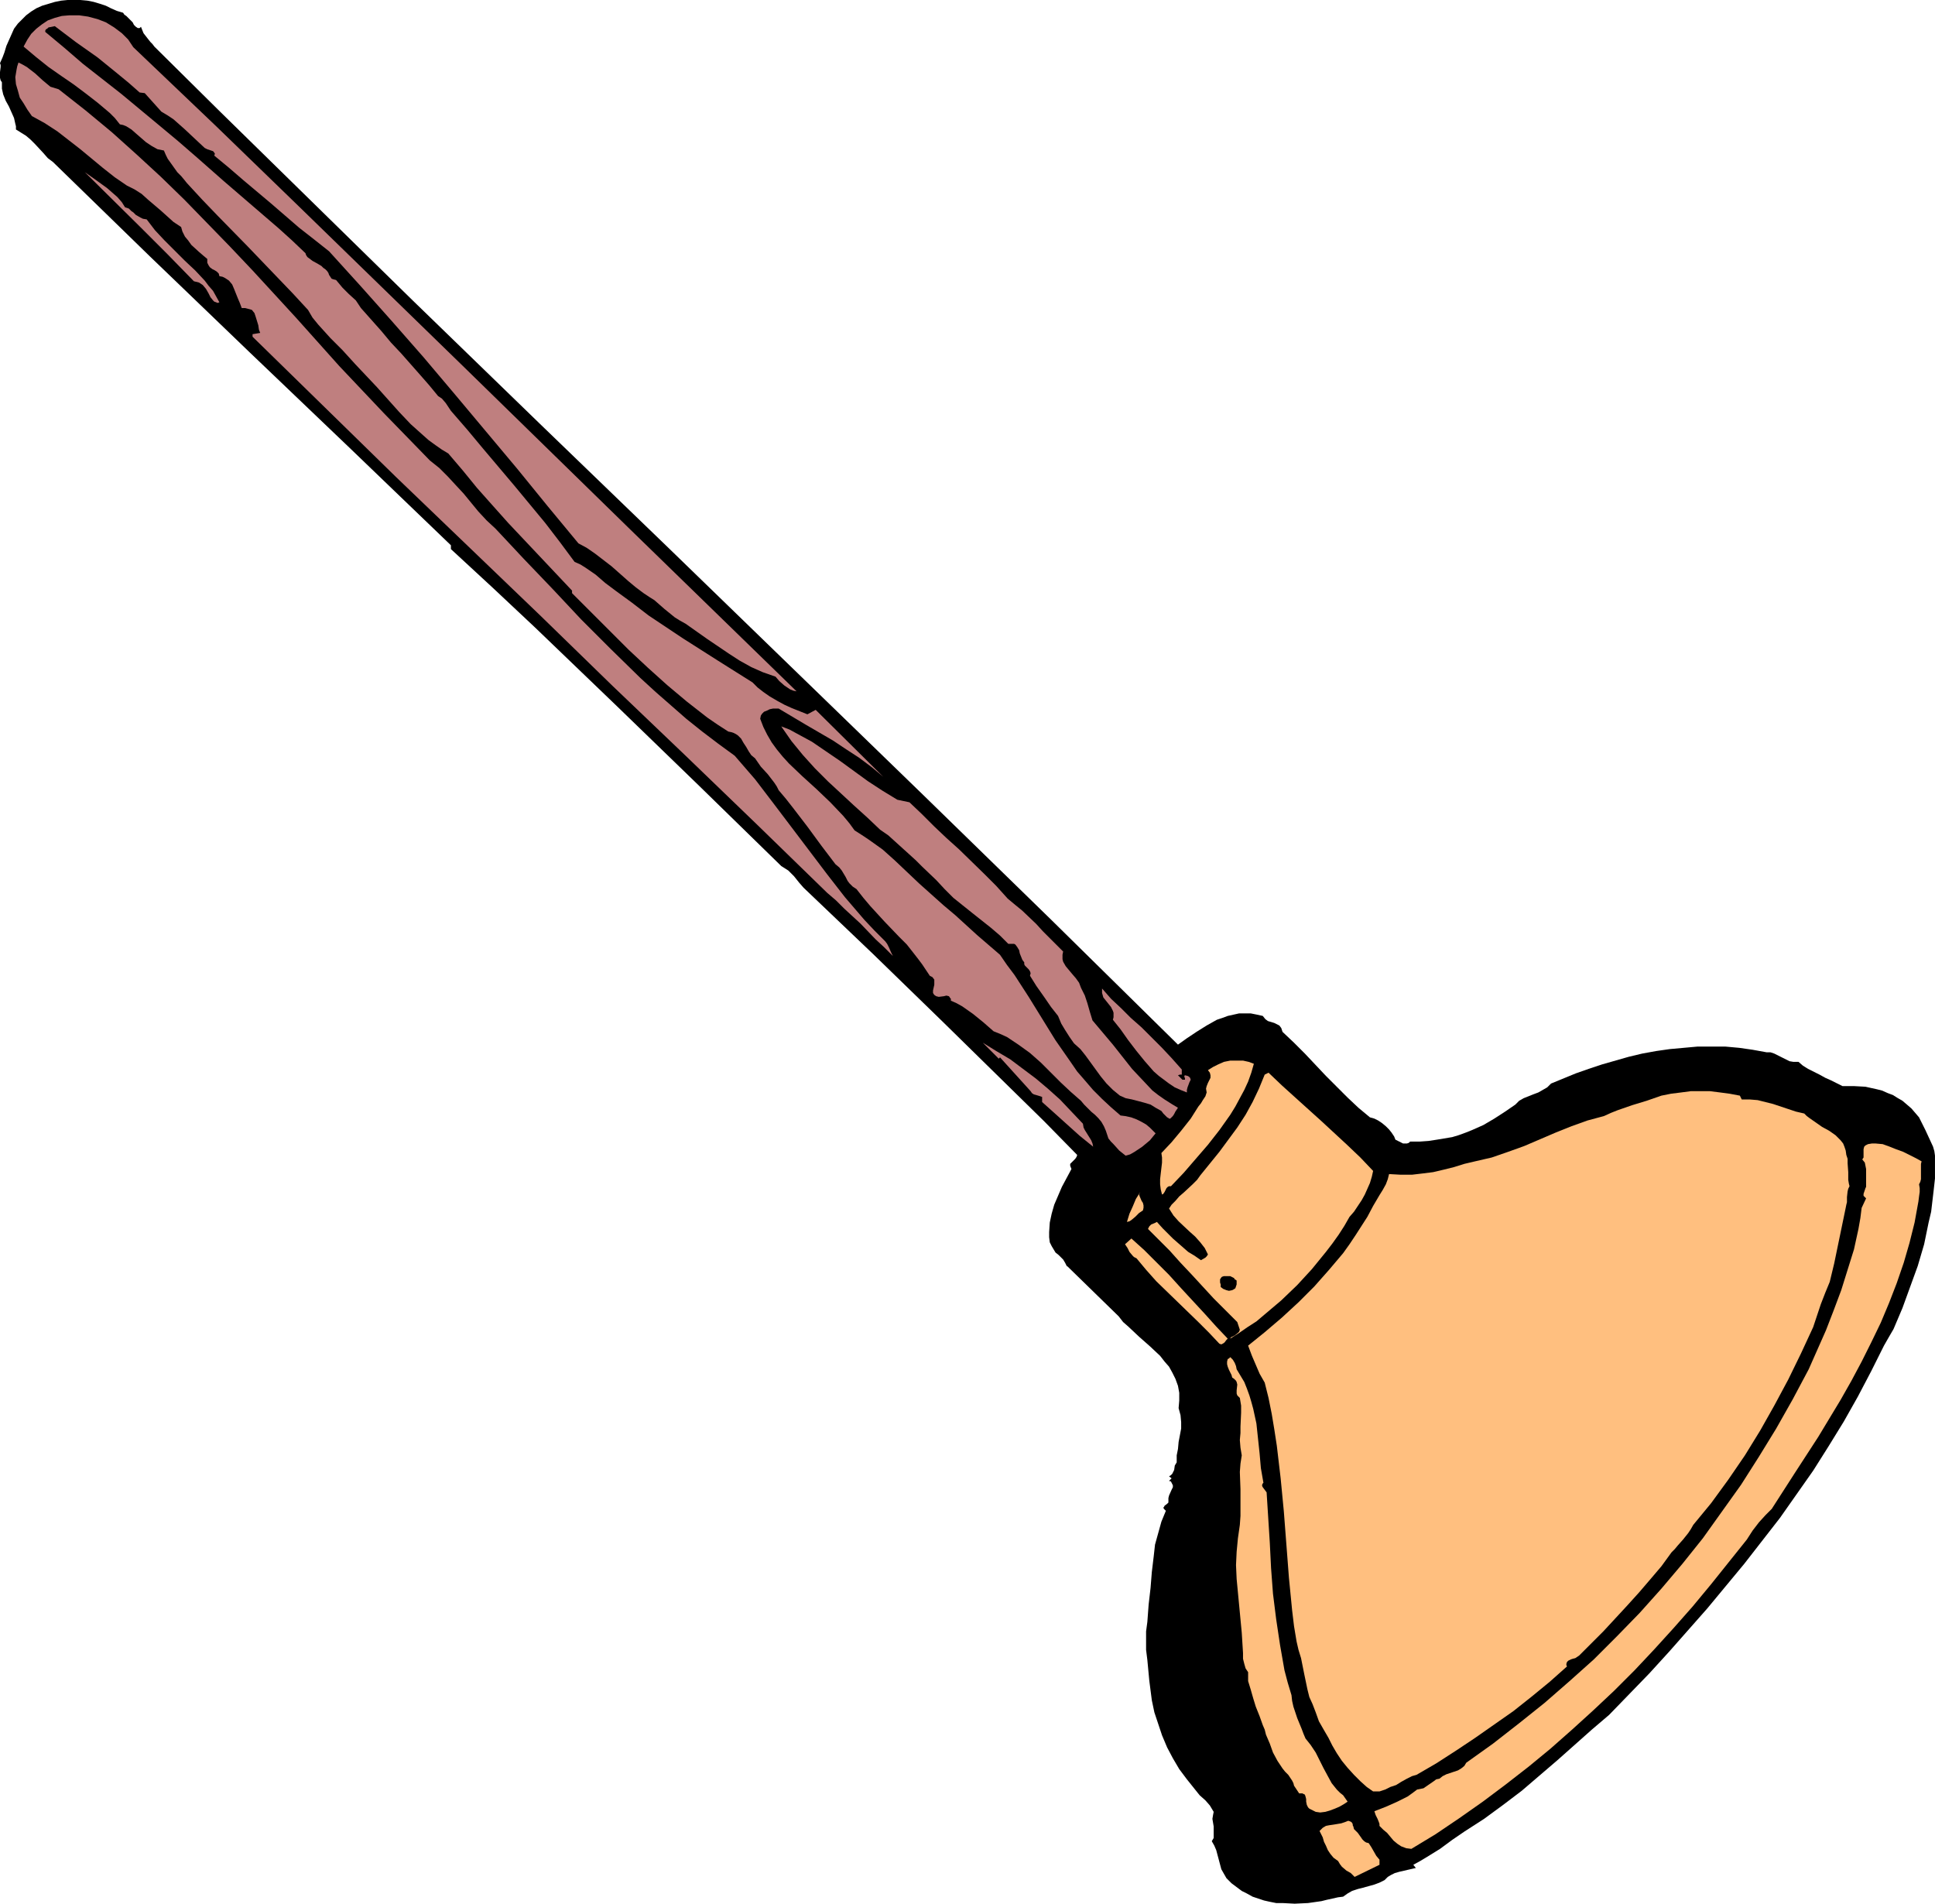 <?xml version="1.0" encoding="UTF-8" standalone="no"?>
<svg
   version="1.0"
   width="129.724mm"
   height="127.628mm"
   id="svg16"
   sodipodi:docname="Plunger 2.wmf"
   xmlns:inkscape="http://www.inkscape.org/namespaces/inkscape"
   xmlns:sodipodi="http://sodipodi.sourceforge.net/DTD/sodipodi-0.dtd"
   xmlns="http://www.w3.org/2000/svg"
   xmlns:svg="http://www.w3.org/2000/svg">
  <sodipodi:namedview
     id="namedview16"
     pagecolor="#ffffff"
     bordercolor="#000000"
     borderopacity="0.25"
     inkscape:showpageshadow="2"
     inkscape:pageopacity="0.0"
     inkscape:pagecheckerboard="0"
     inkscape:deskcolor="#d1d1d1"
     inkscape:document-units="mm" />
  <defs
     id="defs1">
    <pattern
       id="WMFhbasepattern"
       patternUnits="userSpaceOnUse"
       width="6"
       height="6"
       x="0"
       y="0" />
  </defs>
  <path
     style="fill:#000000;fill-opacity:1;fill-rule:evenodd;stroke:none"
     d="m 29.573,2.747 1.616,0.485 0.323,0.485 0.485,0.323 0.485,0.485 0.646,0.646 0.485,0.485 0.323,0.646 0.485,0.485 0.485,0.323 h 0.485 l 0.162,-0.162 0.162,-0.162 0.323,0.808 0.323,0.808 1.131,1.454 0.646,0.808 0.485,0.485 0.485,0.646 0.323,0.323 16.322,16.16 16.322,15.998 32.482,31.835 32.32,31.35 32.482,31.35 64.478,62.539 32.32,31.512 32.32,31.835 1.131,-0.808 1.131,-0.808 2.424,-1.616 2.586,-1.616 2.586,-1.454 1.454,-0.485 1.293,-0.485 1.454,-0.323 1.454,-0.323 h 1.454 1.454 l 1.616,0.323 1.454,0.323 0.646,0.808 0.646,0.485 1.616,0.485 0.646,0.323 0.646,0.323 0.485,0.646 0.162,0.485 0.162,0.485 2.909,2.747 2.747,2.747 5.333,5.656 5.494,5.494 2.747,2.586 2.909,2.424 1.131,0.323 0.97,0.485 0.97,0.646 0.97,0.808 0.808,0.808 0.646,0.808 0.646,0.97 0.323,0.808 0.97,0.485 0.97,0.485 h 0.485 0.485 l 0.485,-0.162 0.323,-0.323 h 2.424 l 2.262,-0.162 2.101,-0.323 1.939,-0.323 1.939,-0.323 1.616,-0.485 1.778,-0.646 1.616,-0.646 2.909,-1.293 2.747,-1.616 2.747,-1.778 2.586,-1.778 0.97,-0.97 1.131,-0.646 2.424,-0.97 1.293,-0.485 1.131,-0.646 1.131,-0.646 0.97,-0.97 6.302,-2.586 3.232,-1.131 3.394,-1.131 3.394,-0.97 3.394,-0.97 3.394,-0.808 3.555,-0.646 3.394,-0.485 3.555,-0.323 3.555,-0.323 h 3.394 3.555 l 3.555,0.323 3.394,0.485 3.555,0.646 h 0.97 l 0.97,0.323 1.939,0.97 0.97,0.485 0.97,0.485 0.97,0.162 h 1.293 l 1.131,0.97 1.293,0.808 2.909,1.454 1.454,0.808 1.454,0.646 2.909,1.454 h 2.909 l 2.909,0.162 2.909,0.646 1.293,0.323 1.454,0.646 1.293,0.485 1.293,0.808 1.131,0.646 1.131,0.97 1.131,0.97 0.97,1.131 0.97,1.131 0.646,1.293 0.97,1.939 0.97,2.101 0.97,2.101 0.323,1.131 0.162,1.131 v 2.909 2.909 l -0.323,2.909 -0.323,2.747 -0.323,2.747 -0.646,2.747 -1.131,5.494 -1.616,5.494 -1.939,5.333 -1.939,5.333 -2.262,5.333 -1.131,1.939 -0.646,1.131 -0.646,1.131 -3.232,6.464 -3.394,6.464 -3.555,6.302 -3.878,6.302 -3.878,6.141 -4.202,5.979 -4.202,5.979 -4.525,5.818 -4.525,5.818 -4.686,5.656 -4.686,5.656 -4.848,5.494 -4.848,5.494 -5.01,5.494 -10.181,10.504 -4.363,3.717 -4.363,3.878 -4.363,3.878 -4.525,3.878 -4.525,3.878 -4.686,3.555 -4.848,3.555 -5.01,3.232 -3.07,2.101 -3.07,2.262 -3.394,2.101 -1.616,0.97 -1.778,0.97 0.646,0.808 -4.202,0.97 -1.131,0.323 -0.97,0.485 -0.808,0.485 -0.808,0.808 -1.293,0.646 -1.293,0.485 -2.909,0.808 -1.293,0.323 -1.454,0.485 -1.131,0.646 -1.131,0.808 -1.293,0.162 -1.454,0.323 -1.454,0.323 -1.293,0.323 -3.394,0.485 -3.394,0.162 -3.07,-0.162 h -1.616 l -1.616,-0.323 -1.454,-0.323 -1.454,-0.485 -1.454,-0.485 -1.454,-0.808 -1.293,-0.646 -1.293,-0.97 -1.293,-0.97 -1.293,-1.293 -0.646,-1.131 -0.646,-1.131 -0.646,-2.424 -0.646,-2.424 -0.485,-1.131 -0.646,-1.131 0.485,-0.808 v -0.97 -0.97 -0.97 l -0.162,-0.97 -0.162,-0.97 0.162,-0.97 0.162,-0.808 -0.485,-0.808 -0.485,-0.808 -1.131,-1.293 -1.454,-1.293 -1.293,-1.616 -1.939,-2.424 -1.939,-2.586 -1.616,-2.747 -1.454,-2.747 -1.293,-3.07 -0.97,-2.909 -0.97,-2.909 -0.646,-3.07 -0.646,-5.01 -0.485,-5.171 -0.323,-2.586 v -2.424 -2.262 l 0.323,-2.424 0.323,-4.363 0.485,-4.202 0.323,-4.04 0.485,-4.04 0.323,-2.909 0.808,-2.909 0.808,-2.909 1.131,-2.747 -0.323,-0.323 -0.162,-0.162 -0.162,-0.323 0.162,-0.162 0.162,-0.323 0.646,-0.485 0.323,-0.323 v -0.646 -0.485 l 0.162,-0.646 0.646,-1.454 0.323,-0.646 v -0.485 l -0.323,-0.646 -0.162,-0.323 -0.485,-0.162 0.646,-0.646 -0.646,-0.485 0.485,-0.323 0.323,-0.323 0.485,-0.97 0.162,-1.131 0.485,-0.808 v -1.778 l 0.323,-1.616 0.162,-1.778 0.646,-3.394 v -1.616 l -0.162,-1.778 -0.485,-1.778 0.162,-1.939 v -1.939 l -0.323,-1.778 -0.646,-1.778 -0.808,-1.616 -0.808,-1.454 -1.131,-1.293 -1.131,-1.454 -2.586,-2.424 -2.747,-2.424 -2.747,-2.586 -1.293,-1.131 -1.131,-1.454 -13.09,-12.766 v 0.162 l -0.485,-0.97 -0.485,-0.808 -1.131,-1.131 -0.808,-0.646 -0.485,-0.808 -0.485,-0.808 -0.485,-0.97 -0.162,-1.293 v -1.293 l 0.162,-2.424 0.485,-2.262 0.646,-2.262 0.97,-2.262 0.97,-2.262 2.424,-4.525 -0.323,-0.808 v -0.485 l 0.323,-0.323 0.323,-0.323 0.646,-0.646 0.323,-0.485 0.162,-0.485 -8.403,-8.565 -8.565,-8.403 -17.291,-16.968 -17.453,-16.968 -17.614,-16.806 -1.131,-1.293 -1.293,-1.616 -1.454,-1.454 -1.778,-1.131 -20.846,-20.361 -20.685,-20.038 -20.846,-20.038 -10.666,-10.019 -10.666,-9.858 v -0.97 L 101.646,126.047 88.88,113.766 63.347,89.364 50.581,77.083 37.976,64.963 25.533,52.843 13.413,41.046 12.12,40.077 10.989,38.784 8.888,36.521 7.757,35.39 6.626,34.421 5.333,33.613 4.04,32.805 V 31.997 L 3.878,31.35 3.555,29.896 2.909,28.441 2.262,26.987 1.454,25.533 0.808,23.917 0.485,22.462 V 21.654 20.846 L 0.162,20.361 0,19.715 V 18.261 L 0.162,16.968 V 16.483 L 0,15.998 0.646,14.544 1.131,13.251 1.616,11.635 2.262,10.181 2.909,8.726 3.555,7.272 4.525,5.979 5.494,5.01 6.626,3.878 7.918,2.909 9.211,2.101 10.666,1.454 12.282,0.97 13.898,0.485 15.514,0.162 17.13,0 h 1.616 1.616 l 1.778,0.162 1.616,0.323 1.616,0.485 1.454,0.485 1.293,0.646 z"
     id="path1" />
  <path
     style="fill:#bf7f7f;fill-opacity:1;fill-rule:evenodd;stroke:none"
     d="m 33.774,11.958 21.008,20.038 21.008,20.361 42.016,40.885 42.016,41.046 42.016,40.885 -0.808,-0.162 -0.808,-0.323 -1.454,-0.97 -1.293,-1.131 -0.97,-1.131 -3.232,-1.131 -2.909,-1.293 -2.909,-1.616 -2.747,-1.778 -5.494,-3.717 -2.747,-1.939 -2.747,-1.939 -1.454,-0.808 -1.293,-0.808 -2.586,-2.101 -2.586,-2.262 -1.293,-0.808 -1.454,-0.97 -1.939,-1.454 -1.939,-1.616 -4.202,-3.717 -2.101,-1.616 -2.101,-1.616 -2.101,-1.454 -2.101,-1.131 -7.757,-9.373 -7.757,-9.534 -15.837,-18.907 -7.918,-9.373 -8.08,-9.211 -7.918,-8.888 -7.918,-8.726 -3.878,-3.07 -3.717,-2.909 -7.11,-6.141 -7.11,-5.979 -3.555,-3.07 -3.717,-3.07 0.162,-0.485 -0.323,-0.485 -0.162,-0.162 -0.485,-0.162 -0.97,-0.323 -0.323,-0.162 -0.323,-0.162 -2.586,-2.424 -2.586,-2.424 -2.747,-2.424 -1.454,-0.97 -1.616,-0.97 -4.202,-4.686 -1.293,-0.162 -2.747,-2.424 -2.747,-2.262 -5.171,-4.202 -5.494,-3.878 -5.333,-4.04 -0.808,0.162 -0.808,0.162 -0.323,0.323 -0.323,0.162 -0.162,0.323 v 0.323 l 4.848,4.04 4.686,4.04 9.696,7.595 9.534,7.918 4.848,4.04 4.848,4.202 6.787,5.979 6.949,5.979 6.949,5.979 3.394,3.07 3.394,3.232 0.162,0.485 0.323,0.485 0.646,0.485 0.646,0.485 1.454,0.808 0.808,0.485 0.485,0.485 0.485,0.323 0.485,0.485 0.323,0.485 0.162,0.485 0.323,0.485 0.323,0.485 0.485,0.162 0.646,0.162 0.808,0.97 0.808,0.97 1.616,1.616 1.778,1.616 0.646,0.97 0.646,0.97 5.171,5.818 2.424,2.909 2.586,2.747 4.848,5.494 2.262,2.586 2.262,2.747 0.485,0.323 0.485,0.323 0.97,1.131 0.646,0.97 0.646,0.97 4.202,4.848 4.04,4.848 7.918,9.373 7.757,9.373 3.717,4.848 3.717,5.01 1.454,0.646 1.293,0.808 2.586,1.778 2.424,2.101 2.586,1.939 4.202,3.07 4.202,3.232 4.363,2.909 4.363,2.909 8.888,5.656 8.726,5.494 1.293,1.293 1.454,1.131 1.616,1.131 1.939,1.131 1.778,0.97 1.778,0.808 4.04,1.616 2.101,-1.131 17.13,16.968 -2.909,-2.424 -3.232,-2.424 -3.232,-2.101 -3.394,-2.262 -6.949,-4.04 -6.787,-4.04 h -1.454 l -0.808,0.162 -0.646,0.323 -0.808,0.323 -0.485,0.485 -0.323,0.485 -0.162,0.808 0.808,2.101 0.97,1.939 1.131,1.939 1.293,1.778 1.454,1.778 1.616,1.778 3.394,3.232 3.555,3.232 3.555,3.394 3.232,3.394 1.616,1.939 1.293,1.778 1.778,1.131 1.939,1.293 3.394,2.424 3.07,2.747 3.07,2.909 3.07,2.909 3.07,2.747 3.07,2.747 3.07,2.586 5.494,5.01 5.818,5.01 1.778,2.586 1.939,2.586 3.555,5.494 3.394,5.494 3.394,5.494 3.717,5.333 1.778,2.586 2.101,2.424 1.939,2.262 2.262,2.262 2.262,2.101 2.424,2.101 1.293,0.162 1.454,0.323 1.293,0.485 1.293,0.646 1.131,0.646 0.97,0.808 0.808,0.808 0.646,0.646 -1.454,1.778 -1.939,1.616 -0.97,0.646 -0.97,0.646 -1.131,0.646 -1.131,0.323 -1.616,-1.293 -1.454,-1.616 -0.646,-0.646 -0.646,-0.808 -0.323,-0.97 -0.323,-0.97 -0.485,-1.131 -0.646,-1.131 -0.808,-0.97 -0.808,-0.808 -0.97,-0.808 -0.97,-0.97 -0.808,-0.808 -0.808,-0.97 -2.586,-2.262 -2.586,-2.424 -5.01,-5.01 -2.747,-2.424 -2.909,-2.101 -1.454,-0.97 -1.454,-0.97 -1.778,-0.808 -1.616,-0.646 -2.586,-2.262 -2.586,-2.101 -2.747,-1.939 -1.454,-0.808 -1.454,-0.646 v -0.485 l -0.162,-0.162 -0.323,-0.485 -0.646,-0.162 -0.646,0.162 -1.293,0.162 -0.646,-0.162 -0.485,-0.323 -0.323,-0.485 v -0.646 l 0.323,-1.454 v -0.646 -0.646 l -0.485,-0.646 -0.323,-0.162 -0.323,-0.162 -0.97,-1.454 -0.97,-1.454 -0.97,-1.293 -1.131,-1.454 -1.778,-2.262 -1.939,-1.939 -3.717,-3.878 -3.555,-3.878 -1.778,-2.101 -1.778,-2.262 -0.97,-0.646 -0.808,-0.808 -0.485,-0.646 -0.485,-0.97 -0.485,-0.808 -0.485,-0.808 -0.646,-0.808 -0.97,-0.808 -3.555,-4.686 -3.555,-4.848 -3.717,-4.848 -1.778,-2.262 -1.778,-2.101 -0.485,-0.97 -0.646,-0.97 -1.616,-2.101 -1.778,-1.939 -1.454,-2.101 -0.97,-0.808 -0.646,-0.97 -0.646,-1.131 -0.646,-0.97 -0.646,-1.131 -0.808,-0.808 -0.485,-0.323 -0.646,-0.323 -0.485,-0.162 -0.808,-0.162 -2.747,-1.778 -2.586,-1.778 -5.171,-4.04 -5.01,-4.202 -4.848,-4.363 -4.848,-4.525 -4.686,-4.686 -4.848,-4.848 -2.424,-2.424 -2.424,-2.424 v -0.646 l -8.08,-8.565 -8.08,-8.565 -4.04,-4.525 -3.878,-4.363 -3.555,-4.363 -3.717,-4.363 -1.616,-0.97 -1.616,-1.131 -1.778,-1.293 -1.454,-1.293 -3.07,-2.747 -2.909,-3.07 L 95.505,98.091 92.758,95.182 90.011,92.273 88.395,90.495 86.779,88.718 83.709,85.647 80.638,82.254 79.184,80.476 78.053,78.537 74.174,74.336 70.296,70.296 62.701,62.377 55.106,54.62 51.227,50.58 47.349,46.379 46.702,45.571 45.894,44.601 44.925,43.632 44.117,42.501 43.309,41.369 42.501,40.238 42.016,39.269 41.531,38.137 40.723,37.976 39.915,37.814 38.461,37.006 37.006,36.037 34.582,33.936 33.29,32.805 31.997,31.997 31.189,31.673 30.381,31.512 29.088,29.896 27.795,28.603 24.725,26.017 21.816,23.755 18.584,21.331 15.514,19.23 12.282,16.968 9.05,14.382 5.979,11.797 6.949,10.019 7.918,8.565 9.211,7.272 10.666,6.141 12.12,5.171 13.898,4.525 15.675,4.04 17.614,3.878 h 2.424 l 2.262,0.323 2.424,0.646 2.101,0.808 2.101,1.293 1.939,1.454 0.808,0.808 0.808,0.808 0.646,0.97 z"
     id="path2" />
  <path
     style="fill:#bf7f7f;fill-opacity:1;fill-rule:evenodd;stroke:none"
     d="m 12.766,21.977 2.101,0.646 6.787,5.333 6.626,5.494 6.302,5.656 6.141,5.656 5.979,5.818 5.818,5.979 5.656,5.818 5.818,6.141 10.989,11.958 10.989,12.282 11.312,11.958 5.818,5.979 5.818,5.979 2.424,1.939 2.101,2.101 1.939,2.101 2.101,2.262 3.717,4.525 2.101,2.262 2.262,2.101 7.11,7.595 7.272,7.595 7.272,7.757 7.434,7.434 7.595,7.434 3.878,3.555 3.878,3.394 3.878,3.394 4.04,3.232 4.04,3.07 4.202,3.07 5.171,5.979 4.686,6.141 4.525,5.979 4.525,5.979 4.525,5.979 4.525,5.818 4.848,5.656 2.586,2.747 2.747,2.747 0.485,0.646 0.485,0.97 0.485,1.131 0.485,0.97 -2.262,-2.262 -2.101,-1.939 -3.878,-4.04 -4.04,-3.717 -2.101,-2.101 -2.262,-1.939 -17.938,-17.453 L 173.558,191.333 155.297,173.881 137.037,156.105 100.353,120.876 63.994,85.324 v 0 -0.646 l 1.939,-0.323 -0.323,-0.808 -0.162,-1.131 -0.646,-2.101 -0.323,-0.97 -0.646,-0.808 -0.485,-0.162 -0.646,-0.162 -0.646,-0.162 h -0.808 l -0.485,-1.293 -0.485,-1.131 -0.97,-2.424 -0.485,-1.131 -0.808,-0.97 -0.97,-0.646 -0.646,-0.323 -0.808,-0.162 -0.162,-0.646 -0.485,-0.485 -0.485,-0.323 -0.646,-0.323 -0.646,-0.485 -0.323,-0.485 -0.323,-0.646 V 66.094 65.609 L 51.55,64.801 50.419,63.832 48.48,62.054 47.672,60.923 46.864,59.953 46.218,58.66 45.894,57.529 43.955,56.236 42.339,54.782 40.723,53.328 37.491,50.58 35.875,49.126 34.098,47.995 32.158,47.025 29.088,44.925 26.018,42.501 20.362,37.814 17.453,35.552 14.544,33.289 11.312,31.189 8.08,29.411 6.949,27.795 5.979,26.179 5.01,24.725 4.525,22.947 4.04,21.331 3.878,19.553 4.202,17.614 4.363,16.806 4.686,15.837 5.656,16.322 l 1.131,0.646 2.101,1.616 1.939,1.778 0.97,0.808 z"
     id="path3" />
  <path
     style="fill:#bf7f7f;fill-opacity:1;fill-rule:evenodd;stroke:none"
     d="m 31.674,52.52 0.97,0.323 0.646,0.646 0.485,0.323 0.646,0.646 1.131,0.646 0.646,0.323 0.97,0.162 2.101,2.747 2.424,2.586 2.586,2.586 2.586,2.586 2.586,2.424 2.424,2.586 0.97,1.293 1.131,1.293 0.808,1.454 0.808,1.454 -0.485,0.162 -0.323,-0.162 -0.485,-0.162 -0.323,-0.323 -0.646,-0.808 -0.485,-0.97 -0.646,-1.131 -0.808,-0.97 -0.485,-0.323 -0.485,-0.323 -0.646,-0.162 -0.646,-0.162 -6.626,-6.787 -6.949,-6.949 -14.059,-13.898 2.747,1.939 2.909,2.101 1.293,1.131 1.293,1.131 1.131,1.293 z"
     id="path4" />
  <path
     style="fill:#bf7f7f;fill-opacity:1;fill-rule:evenodd;stroke:none"
     d="m 227.371,202.645 3.07,0.646 3.232,3.07 3.07,3.07 3.07,2.909 3.232,2.909 6.302,6.141 3.07,3.07 2.909,3.232 1.939,1.616 1.778,1.454 3.555,3.394 1.616,1.778 1.616,1.616 3.555,3.555 -0.162,0.808 v 0.485 0.646 l 0.162,0.646 0.646,1.131 0.808,0.97 0.808,0.97 0.97,1.131 0.808,1.131 0.485,1.293 0.485,0.97 0.485,0.97 0.646,1.939 0.646,2.262 0.646,2.101 2.586,3.07 2.586,3.07 2.424,3.07 2.424,3.07 2.586,2.747 2.586,2.747 1.454,1.131 1.616,1.131 1.778,1.131 1.616,0.97 -0.323,0.485 -0.323,0.485 -0.323,0.646 -0.323,0.485 -0.323,0.323 -0.323,0.323 h -0.323 l -0.162,-0.162 -0.323,-0.162 -0.323,-0.323 -0.646,-0.646 -0.485,-0.646 -1.454,-0.808 -1.293,-0.808 -1.616,-0.485 -3.07,-0.808 -1.616,-0.323 -1.454,-0.646 -1.778,-1.454 -1.616,-1.616 -1.454,-1.778 -1.293,-1.778 -2.586,-3.555 -1.293,-1.616 -1.616,-1.454 -1.131,-1.616 -1.131,-1.778 -0.97,-1.616 -0.808,-1.939 -1.778,-2.262 -1.778,-2.586 -1.939,-2.747 -1.616,-2.586 0.162,-0.646 -0.162,-0.485 -0.323,-0.485 -0.646,-0.646 -0.323,-0.323 -0.162,-0.323 v -0.485 l -0.485,-0.646 -0.323,-0.808 -0.323,-0.808 -0.162,-0.808 -0.485,-0.808 -0.485,-0.646 -0.323,-0.162 h -0.323 -0.485 -0.646 l -2.101,-2.101 -2.262,-1.939 -4.686,-3.717 -2.424,-1.939 -2.424,-1.939 -2.262,-2.262 -2.101,-2.262 -3.555,-3.394 -1.616,-1.616 -1.778,-1.616 -3.394,-3.07 -1.778,-1.616 -2.101,-1.454 -3.232,-3.07 -3.394,-3.07 -6.626,-6.141 -3.232,-3.232 -3.07,-3.394 -2.909,-3.555 -2.586,-3.717 2.101,0.808 1.778,0.97 3.878,2.101 3.555,2.424 3.555,2.424 7.11,5.171 3.717,2.424 z"
     id="path5" />
  <path
     style="fill:#bf7f7f;fill-opacity:1;fill-rule:evenodd;stroke:none"
     d="m 299.444,271.002 v 1.293 h -0.485 l -0.485,0.162 1.131,1.131 h 0.323 0.323 v -0.162 -0.162 l -0.162,-0.485 v -0.162 l 0.162,-0.162 0.646,0.162 0.323,0.162 0.162,0.162 0.162,0.162 0.162,0.485 -0.323,0.646 -0.485,1.293 -0.162,0.646 v 0.646 l -1.616,-0.646 -1.454,-0.646 -1.454,-0.97 -1.293,-0.97 -1.293,-0.97 -1.293,-1.131 -2.262,-2.586 -2.101,-2.586 -2.101,-2.747 -1.939,-2.747 -1.939,-2.424 0.162,-0.646 v -0.646 -0.485 l -0.162,-0.485 -0.485,-0.97 -0.646,-0.808 -0.646,-0.808 -0.646,-0.808 -0.323,-1.131 v -0.485 -0.646 l 2.262,2.586 2.586,2.424 2.424,2.424 2.747,2.424 5.171,5.171 2.424,2.586 z"
     id="path6" />
  <path
     style="fill:#bf7f7f;fill-opacity:1;fill-rule:evenodd;stroke:none"
     d="m 274.396,284.737 0.162,0.97 0.323,0.646 0.808,1.293 0.808,1.293 0.323,0.808 0.162,0.808 -3.394,-2.747 -3.232,-2.909 -3.232,-2.909 -3.07,-2.747 v -0.485 -0.323 -0.485 l -0.485,-0.162 -0.485,-0.162 -1.131,-0.323 -0.485,-0.323 -0.323,-0.485 -7.757,-8.565 -0.323,0.323 -4.04,-4.04 3.394,2.101 3.555,2.101 3.232,2.424 3.232,2.424 3.07,2.586 3.07,2.747 2.909,3.07 z"
     id="path7" />
  <path
     style="fill:#ffbf7f;fill-opacity:1;fill-rule:evenodd;stroke:none"
     d="m 317.705,269.547 -0.646,2.262 -0.808,2.262 -0.97,2.101 -1.131,2.101 -1.131,2.101 -1.293,2.101 -2.747,3.878 -2.909,3.717 -3.07,3.555 -3.07,3.555 -3.232,3.394 h -0.485 l -0.323,0.162 -0.323,0.323 -0.162,0.323 -0.323,0.646 -0.323,0.485 -0.323,0.162 -0.323,-1.293 -0.162,-1.293 v -1.293 l 0.162,-1.454 0.323,-2.747 v -1.293 l -0.162,-1.131 2.586,-2.747 2.424,-2.909 2.424,-3.07 1.939,-3.07 0.646,-0.808 0.485,-0.808 0.646,-0.97 0.323,-0.97 -0.162,-0.97 0.162,-0.646 0.323,-0.808 0.323,-0.646 0.323,-0.646 v -0.646 l -0.162,-0.646 -0.485,-0.646 1.293,-0.808 1.293,-0.646 1.454,-0.646 1.616,-0.323 h 1.616 1.616 l 1.454,0.323 z"
     id="path8" />
  <path
     style="fill:#ffbf7f;fill-opacity:1;fill-rule:evenodd;stroke:none"
     d="m 347.924,296.696 -0.323,1.454 -0.485,1.616 -0.646,1.454 -0.646,1.454 -0.808,1.454 -0.97,1.454 -0.97,1.454 -1.131,1.293 -1.293,2.262 -1.454,2.262 -1.616,2.262 -1.616,2.101 -3.555,4.363 -3.717,4.04 -4.04,3.878 -4.202,3.555 -2.101,1.778 -2.262,1.454 -2.101,1.454 -2.262,1.454 0.162,-0.323 0.323,-0.162 0.646,-0.323 0.808,-0.646 0.323,-0.323 0.162,-0.485 -0.646,-1.939 -3.07,-3.07 -2.909,-2.909 -5.656,-6.141 -2.747,-2.909 -2.747,-3.07 -2.747,-2.747 -2.747,-2.747 0.162,-0.323 0.162,-0.323 0.485,-0.485 0.808,-0.323 0.646,-0.323 1.454,1.616 1.293,1.293 1.293,1.293 1.293,1.131 1.293,1.131 1.293,1.131 1.616,0.97 1.616,1.131 1.131,-0.646 0.323,-0.323 0.323,-0.485 -0.808,-1.616 -1.131,-1.454 -1.293,-1.454 -1.454,-1.293 -2.747,-2.586 -1.293,-1.454 -1.131,-1.778 0.646,-0.97 0.97,-0.97 0.97,-1.131 1.131,-0.97 2.262,-2.101 1.131,-1.131 0.808,-1.131 4.848,-5.979 2.262,-3.07 2.262,-3.07 2.101,-3.232 1.778,-3.232 1.616,-3.394 1.454,-3.555 0.97,-0.485 3.394,3.232 3.394,3.07 6.626,5.979 6.464,5.979 3.394,3.232 z"
     id="path9" />
  <path
     style="fill:#ffbf7f;fill-opacity:1;fill-rule:evenodd;stroke:none"
     d="m 441.329,278.597 h 2.101 l 1.939,0.162 1.939,0.485 1.939,0.485 3.878,1.293 1.939,0.646 2.101,0.485 0.646,0.646 0.646,0.485 1.616,1.131 1.616,1.131 1.778,0.97 1.616,1.131 0.646,0.646 0.646,0.646 0.646,0.808 0.323,0.808 0.323,0.97 0.162,1.131 0.323,0.97 v 1.131 l 0.162,2.262 v 1.939 l 0.162,0.97 0.162,0.646 -0.323,0.646 -0.162,0.646 -0.162,1.454 v 1.293 l -0.162,0.646 -0.162,0.808 -0.97,4.686 -0.97,4.686 -0.97,4.686 -1.131,4.686 -1.131,2.747 -1.131,2.909 -0.97,2.909 -0.97,2.909 -3.07,6.626 -3.232,6.626 -3.555,6.626 -3.555,6.302 -3.878,6.302 -4.202,6.141 -4.363,5.979 -2.262,2.747 -2.262,2.747 -0.646,1.131 -0.646,0.97 -1.293,1.616 -1.293,1.454 -0.808,0.97 -0.808,0.808 -2.586,3.555 -2.747,3.232 -2.909,3.394 -3.07,3.394 -5.979,6.464 -3.07,3.07 -3.07,3.07 -0.485,0.323 -0.485,0.323 -0.646,0.162 -0.485,0.162 -0.646,0.323 -0.323,0.323 -0.162,0.485 v 0.323 l 0.162,0.323 -4.363,3.878 -4.525,3.717 -4.686,3.717 -4.848,3.394 -4.848,3.394 -4.848,3.232 -5.01,3.232 -5.01,2.909 -1.131,0.323 -1.293,0.646 -1.454,0.808 -1.293,0.808 -1.454,0.485 -1.293,0.646 -1.454,0.485 h -0.808 -0.808 l -1.616,-1.131 -1.616,-1.454 -1.616,-1.616 -1.616,-1.778 -1.454,-1.778 -1.293,-1.939 -1.131,-1.939 -0.97,-1.939 -1.131,-1.939 -1.293,-2.262 -0.808,-2.262 -0.808,-2.101 -0.808,-1.778 -0.485,-1.939 -0.808,-3.878 -0.808,-4.04 -0.646,-2.101 -0.485,-2.101 -0.646,-3.878 -0.485,-4.04 -0.808,-8.242 -0.646,-8.403 -0.646,-8.403 -0.808,-8.403 -0.97,-8.242 -0.646,-4.202 -0.646,-3.878 -0.808,-4.04 -0.97,-3.878 -1.293,-2.262 -0.97,-2.262 -0.97,-2.262 -0.97,-2.586 4.202,-3.394 4.363,-3.717 4.202,-3.878 4.04,-4.04 3.717,-4.202 3.555,-4.202 1.616,-2.262 1.616,-2.424 1.454,-2.262 1.454,-2.262 1.454,-2.747 1.616,-2.747 0.808,-1.293 0.808,-1.454 0.485,-1.293 0.323,-1.293 2.909,0.162 h 2.909 l 2.747,-0.323 2.586,-0.323 2.747,-0.646 2.586,-0.646 2.586,-0.808 2.747,-0.646 2.101,-0.485 2.101,-0.485 4.202,-1.454 4.04,-1.454 7.918,-3.394 4.04,-1.616 4.04,-1.454 4.202,-1.131 1.778,-0.808 1.616,-0.646 3.717,-1.293 3.717,-1.131 3.717,-1.293 2.424,-0.485 2.586,-0.323 2.424,-0.323 h 2.424 2.424 l 2.586,0.323 2.424,0.323 2.586,0.485 z"
     id="path10" />
  <path
     style="fill:#ffbf7f;fill-opacity:1;fill-rule:evenodd;stroke:none"
     d="m 486.9,294.272 -0.162,0.646 v 0.808 0.808 0.808 1.454 l -0.162,0.646 -0.323,0.646 0.162,0.97 v 0.97 l -0.162,1.131 -0.162,1.293 -0.97,5.333 -1.293,5.171 -1.454,5.01 -1.778,5.171 -1.939,5.01 -2.101,5.01 -2.424,5.01 -2.424,4.848 -2.586,4.848 -2.747,4.848 -5.656,9.373 -5.979,9.211 -5.818,9.05 -1.616,1.616 -1.616,1.778 -1.616,2.101 -1.454,2.262 -4.525,5.656 -4.525,5.656 -4.686,5.656 -4.848,5.494 -4.848,5.333 -5.01,5.333 -5.171,5.171 -5.333,5.01 -5.333,4.848 -5.494,4.848 -5.494,4.525 -5.818,4.525 -5.818,4.363 -5.979,4.202 -5.979,4.04 -6.141,3.717 -1.293,-0.162 -1.293,-0.485 -0.97,-0.646 -0.97,-0.808 -1.616,-1.939 -0.97,-0.808 -0.97,-0.97 v -0.485 l -0.162,-0.485 -0.323,-0.808 -0.485,-0.97 -0.323,-0.97 2.909,-1.131 2.909,-1.293 2.586,-1.293 1.131,-0.808 1.293,-0.97 0.808,-0.162 0.808,-0.162 2.586,-1.778 0.646,-0.485 0.808,-0.162 0.808,-0.646 0.97,-0.485 1.939,-0.646 0.97,-0.323 0.808,-0.485 0.808,-0.646 0.485,-0.808 6.787,-4.848 6.626,-5.171 6.464,-5.171 6.302,-5.494 6.141,-5.494 5.818,-5.818 5.818,-5.979 5.494,-6.141 5.333,-6.302 5.171,-6.464 4.848,-6.787 4.848,-6.787 4.525,-7.11 4.363,-7.11 4.202,-7.434 4.04,-7.595 4.363,-9.858 1.939,-5.01 1.939,-5.171 1.616,-5.171 1.616,-5.171 1.131,-5.171 0.485,-2.747 0.323,-2.586 1.131,-2.424 -0.323,-0.323 -0.323,-0.323 v -0.485 l 0.162,-0.485 0.323,-0.97 0.162,-0.323 v -0.323 -1.616 -1.778 -0.808 l -0.162,-0.808 -0.162,-0.808 -0.646,-0.808 0.323,-0.485 v -0.485 -0.646 -0.485 -0.485 l 0.162,-0.646 0.323,-0.323 0.646,-0.323 0.97,-0.162 h 0.97 l 1.778,0.162 1.778,0.646 1.616,0.646 1.778,0.646 1.616,0.808 1.616,0.808 z"
     id="path11" />
  <path
     style="fill:#ffbf7f;fill-opacity:1;fill-rule:evenodd;stroke:none"
     d="m 289.587,306.715 -0.97,0.646 -0.97,0.97 -0.97,0.808 -0.485,0.323 -0.646,0.162 0.646,-2.101 0.808,-1.778 0.808,-1.939 1.131,-1.778 -0.323,0.646 0.162,0.485 0.485,1.131 0.323,0.485 0.162,0.646 v 0.646 z"
     id="path12" />
  <path
     style="fill:#ffbf7f;fill-opacity:1;fill-rule:evenodd;stroke:none"
     d="m 311.08,339.196 -0.323,0.323 -0.485,0.646 -0.485,0.323 -0.323,0.162 -0.485,-0.162 -2.586,-2.747 -2.747,-2.747 -5.333,-5.171 -5.333,-5.171 -2.586,-2.909 -2.424,-2.909 -0.646,-0.323 -0.323,-0.323 -0.808,-0.97 -0.485,-0.97 -0.646,-0.97 1.616,-1.454 3.232,2.909 3.232,3.232 3.07,3.07 3.07,3.394 5.979,6.464 2.909,3.232 z"
     id="path13" />
  <path
     style="fill:#000000;fill-opacity:1;fill-rule:evenodd;stroke:none"
     d="m 312.857,324.168 0.323,0.162 0.162,0.162 v 0.485 0.485 l -0.323,0.97 -0.485,0.323 -0.323,0.162 -0.808,0.162 -0.646,-0.162 -0.808,-0.323 -0.646,-0.485 v -0.646 l -0.162,-0.485 v -0.808 l 0.323,-0.485 0.162,-0.162 0.485,-0.162 h 0.808 0.808 l 0.646,0.323 0.323,0.162 z"
     id="path14" />
  <path
     style="fill:#ffbf7f;fill-opacity:1;fill-rule:evenodd;stroke:none"
     d="m 313.342,346.953 0.97,1.616 0.97,1.616 0.646,1.616 0.646,1.778 0.485,1.616 0.485,1.778 0.808,3.717 0.808,7.595 0.323,3.717 0.646,3.717 -0.162,0.162 -0.162,0.323 v 0.323 l 0.162,0.323 0.485,0.646 0.485,0.646 0.808,12.766 0.323,6.464 0.485,6.464 0.808,6.464 0.97,6.464 1.131,6.464 0.808,3.07 0.97,3.232 0.162,1.454 0.323,1.454 0.97,2.909 1.131,2.747 0.485,1.293 0.485,1.131 0.646,0.808 0.646,0.808 1.293,1.939 0.97,1.939 0.97,1.939 1.131,2.101 0.97,1.778 1.293,1.616 0.808,0.808 0.808,0.646 1.131,1.616 -0.97,0.646 -1.131,0.646 -1.131,0.485 -1.293,0.485 -1.131,0.323 -1.293,0.162 -1.131,-0.162 -0.646,-0.323 -0.646,-0.323 -0.323,-0.162 -0.323,-0.323 -0.323,-0.646 -0.162,-0.808 v -0.646 l -0.162,-0.646 -0.162,-0.485 -0.323,-0.162 -0.323,-0.162 h -0.323 -0.485 l -0.323,-0.485 -0.323,-0.485 -0.323,-0.485 -0.323,-0.485 -0.162,-0.646 -0.323,-0.646 -0.97,-1.454 -0.808,-0.808 -0.646,-0.808 -1.293,-1.939 -1.131,-2.101 -0.808,-2.262 -0.97,-2.262 -0.323,-1.293 -0.485,-1.131 -0.808,-2.262 -0.97,-2.424 -0.646,-2.101 -0.646,-2.262 -0.646,-2.101 v -1.131 -1.131 l -0.646,-0.97 -0.323,-1.131 -0.323,-1.293 v -1.454 l -0.162,-2.586 -0.162,-2.586 -0.646,-6.787 -0.646,-6.787 -0.162,-3.555 0.162,-3.394 0.323,-3.394 0.485,-3.394 0.162,-2.262 v -2.262 -4.525 l -0.162,-4.363 0.162,-2.101 0.323,-2.101 -0.323,-1.939 -0.162,-1.939 0.162,-1.778 v -1.616 l 0.162,-3.555 v -1.778 l -0.323,-1.939 -0.323,-0.323 -0.323,-0.323 -0.162,-0.485 v -0.808 l 0.162,-1.454 -0.162,-0.646 -0.162,-0.323 -0.162,-0.162 -0.323,-0.323 -0.485,-0.323 -0.162,-0.646 -0.323,-0.646 -0.323,-0.646 -0.323,-0.808 -0.162,-0.646 v -0.646 l 0.162,-0.646 0.323,-0.162 0.323,-0.323 0.323,0.323 0.323,0.323 0.485,0.808 0.323,0.808 z"
     id="path15" />
  <path
     style="fill:#ffbf7f;fill-opacity:1;fill-rule:evenodd;stroke:none"
     d="m 343.076,463.466 0.485,0.485 0.485,0.485 0.808,1.131 0.323,0.485 0.485,0.485 0.485,0.323 0.646,0.162 0.646,0.97 0.646,1.131 0.646,1.131 0.808,0.97 v 1.293 l -6.302,3.07 -0.97,-0.97 -1.131,-0.646 -1.131,-0.97 -0.485,-0.646 -0.485,-0.808 -1.131,-0.808 -0.808,-0.97 -0.646,-0.97 -0.485,-1.131 -0.485,-0.97 -0.323,-1.131 -0.485,-0.97 -0.323,-0.646 0.808,-0.808 0.808,-0.485 0.808,-0.162 1.131,-0.162 0.97,-0.162 0.97,-0.162 0.97,-0.323 0.808,-0.323 0.485,0.162 0.323,0.162 0.323,0.485 v 0.323 l 0.162,0.323 z"
     id="path16" />
</svg>
